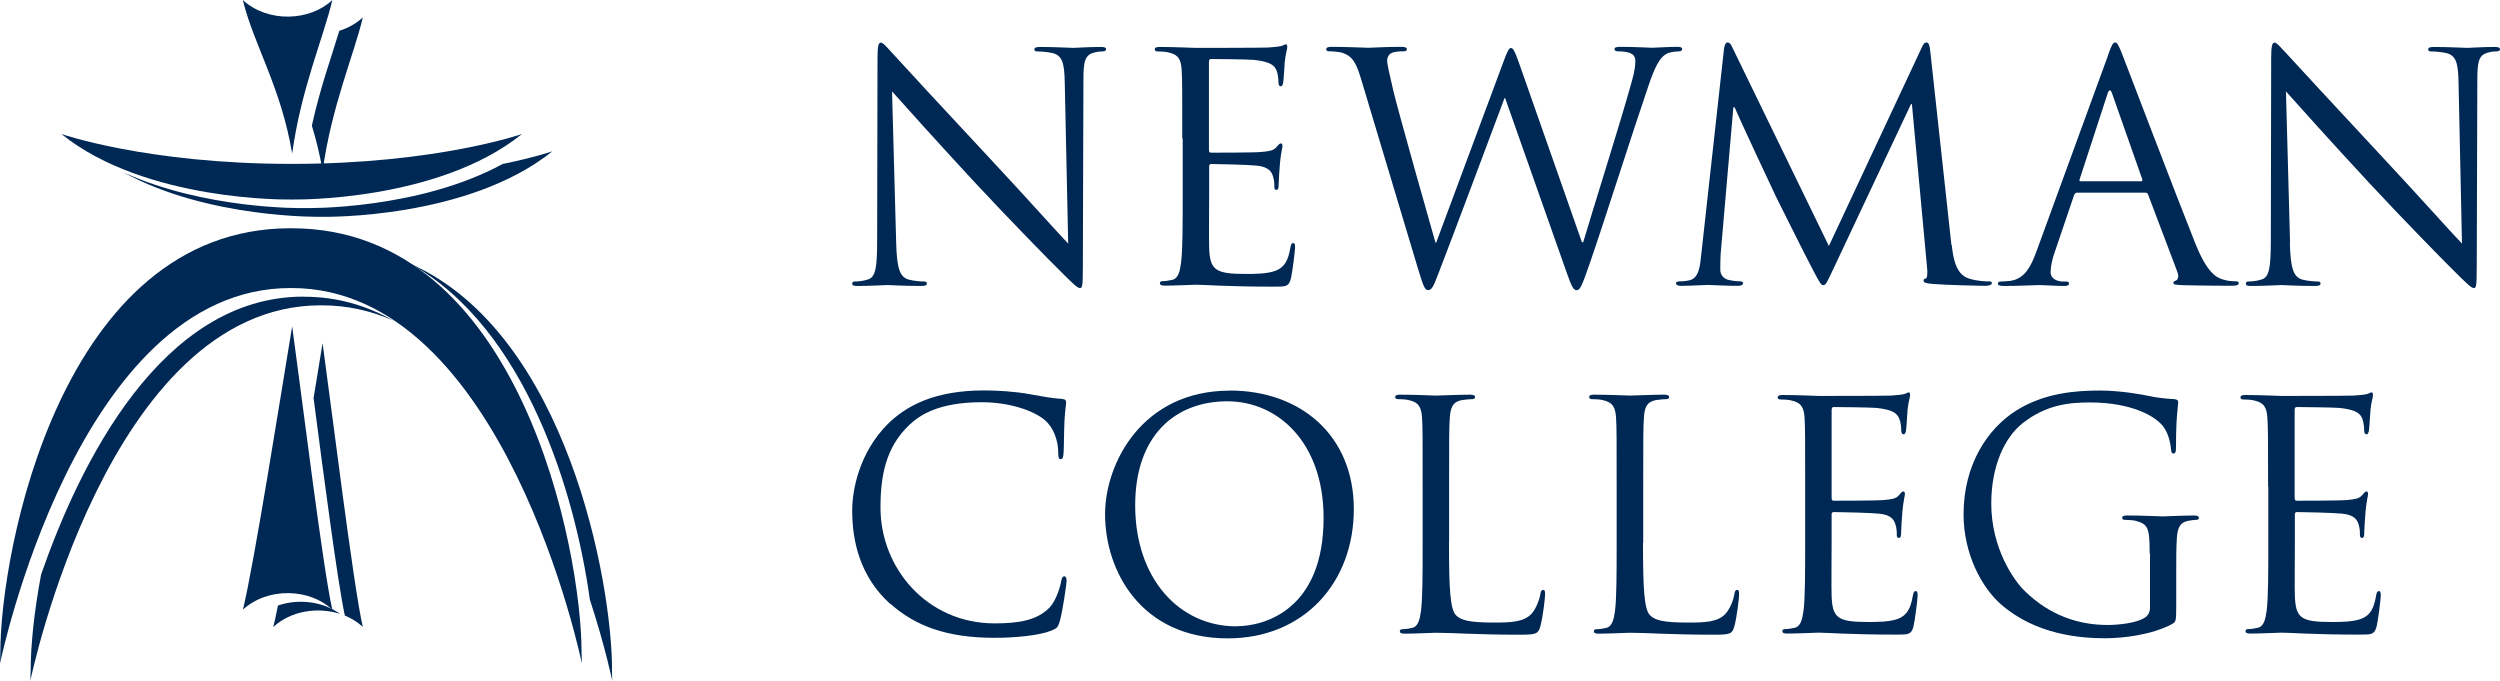 <?xml version="1.0" encoding="UTF-8"?>
<svg xmlns="http://www.w3.org/2000/svg" id="Layer_1" viewBox="0 0 218.29 59.45">
  <defs>
    <style>.cls-1{fill:#002855;stroke-width:0px;}</style>
  </defs>
  <path class="cls-1" d="M28.16,30c-.21,1.24-.48,2.89-.78,4.76.89,6.81,2.11,16.14,2.73,18.99.59.24,1.12.57,1.57.99-.79-3.34-2.72-19.04-3.51-24.75M24.27,52.87c-.15.76-.29,1.41-.41,1.88,1.58-1.45,3.91-1.76,5.83-1.15-1.46-1.06-3.58-1.36-5.42-.73"></path>
  <path class="cls-1" d="M29.63,2.68c-.7,2.32-1.69,5.05-2.4,8.29.37,1.21.7,2.52.94,3.96.79-5.71,2.72-10.07,3.51-13.41-.56.53-1.27.92-2.05,1.17"></path>
  <path class="cls-1" d="M43.88,14.32c-7.37,4.02-17.14,3.85-17.14,3.85h-.29s-8.52.14-15.65-3.11c7.37,4.04,17.17,3.87,17.17,3.87h.29s12.59.22,19.97-5.72c0,0-1.52.53-4.35,1.11"></path>
  <path class="cls-1" d="M53.44,58.46c0-7.51-3.89-29.34-17.61-35.43,10.13,5.64,14.41,20.16,15.67,29.31,1.35,4.14,1.96,7.1,1.96,7.1l-.03-.98ZM26.5,25.9c-12.4,0-19.53,14.55-22.91,24.26-.64,3.39-.91,6.33-.91,8.3l-.03.98S9.4,26.66,28.01,26.66h.09c2.24,0,4.31.48,6.22,1.32-2.31-1.3-4.88-2.07-7.74-2.07h-.09Z"></path>
  <path class="cls-1" d="M78.25,21.21c.06,2.26.33,2.98,1.08,3.2.53.14,1.13.17,1.38.17.14,0,.22.06.22.17,0,.17-.16.22-.5.22-1.57,0-2.68-.08-2.93-.08s-1.41.08-2.65.08c-.28,0-.44-.03-.44-.22,0-.11.08-.17.22-.17.22,0,.72-.03,1.13-.17.69-.19.83-.99.83-3.5l.03-15.81c0-1.07.08-1.38.3-1.38s.69.61.96.88c.41.47,4.52,4.91,8.77,9.47,2.73,2.92,5.74,6.29,6.62,7.2l-.3-14.02c-.03-1.79-.22-2.4-1.08-2.62-.5-.11-1.13-.14-1.35-.14-.19,0-.22-.08-.22-.19,0-.17.22-.2.55-.2,1.24,0,2.57.08,2.87.08s1.21-.08,2.34-.08c.31,0,.5.03.5.2,0,.11-.11.19-.3.19-.14,0-.33,0-.66.08-.91.19-1.02.8-1.02,2.45l-.05,16.17c0,1.82-.05,1.96-.25,1.96-.22,0-.55-.3-2.01-1.77-.3-.28-4.28-4.33-7.2-7.48-3.2-3.45-6.32-6.93-7.2-7.92l.36,13.21Z"></path>
  <path class="cls-1" d="M103.23,12.1c0-4.31,0-5.08-.05-5.96-.05-.94-.28-1.38-1.19-1.57-.22-.06-.69-.08-.94-.08-.11,0-.22-.06-.22-.17,0-.17.14-.22.44-.22,1.24,0,2.98.08,3.12.08.19,0,5.68,0,6.32-.03.53-.03.97-.08,1.19-.14.14-.03.25-.14.39-.14.08,0,.11.11.11.25,0,.19-.14.52-.22,1.29-.03.28-.08,1.49-.14,1.82-.03.14-.08.3-.19.3-.17,0-.22-.14-.22-.36,0-.19-.03-.66-.16-1-.19-.44-.47-.77-1.96-.94-.47-.05-3.48-.08-3.78-.08-.11,0-.17.08-.17.28v7.62c0,.19.03.28.17.28.36,0,3.75,0,4.39-.06.66-.06,1.05-.11,1.3-.39.19-.22.3-.36.42-.36.08,0,.14.06.14.22s-.14.63-.22,1.54c-.05.55-.11,1.57-.11,1.77,0,.22,0,.53-.19.53-.14,0-.19-.11-.19-.25,0-.28,0-.55-.11-.91-.11-.39-.36-.86-1.44-.96-.75-.08-3.48-.14-3.95-.14-.14,0-.19.08-.19.19v2.43c0,.94-.03,4.14,0,4.72.08,1.9.5,2.26,3.2,2.26.72,0,1.93,0,2.65-.3.72-.3,1.05-.86,1.24-1.99.05-.3.11-.41.25-.41.16,0,.16.22.16.41,0,.22-.22,2.1-.36,2.68-.19.72-.41.72-1.49.72-4.17,0-6.01-.17-6.81-.17-.14,0-1.88.08-2.7.08-.3,0-.44-.05-.44-.22,0-.09.05-.17.22-.17.25,0,.58-.05.83-.11.55-.11.69-.72.8-1.52.14-1.16.14-3.34.14-5.99v-4.86Z"></path>
  <path class="cls-1" d="M138.13,21.15h.11c.74-2.54,3.28-10.54,4.25-14.07.28-1.02.3-1.41.3-1.77,0-.5-.3-.83-1.57-.83-.14,0-.25-.09-.25-.19,0-.14.14-.2.47-.2,1.41,0,2.57.08,2.82.08.19,0,1.38-.08,2.23-.08.25,0,.39.06.39.17,0,.13-.08.22-.25.22-.11,0-.63.03-.94.14-.83.3-1.27,1.46-1.79,2.98-1.21,3.51-4,12.28-5.08,15.37-.71,2.04-.85,2.37-1.16,2.37-.28,0-.44-.36-.83-1.44l-5.41-15.34h-.05c-.99,2.65-4.77,12.75-5.77,15.31-.44,1.16-.58,1.46-.91,1.46-.28,0-.41-.3-.97-2.18l-4.91-16.36c-.44-1.46-.8-1.88-1.52-2.15-.36-.14-1.05-.16-1.24-.16-.14,0-.25-.03-.25-.19,0-.14.17-.2.44-.2,1.44,0,2.95.08,3.26.08.25,0,1.46-.08,2.84-.08.39,0,.5.08.5.2,0,.17-.14.19-.28.19-.22,0-.75,0-1.08.16-.16.08-.36.31-.36.66s.25,1.33.52,2.54c.41,1.77,3.28,11.89,3.7,13.35h.06l5.85-15.73c.41-1.13.53-1.27.69-1.27.19,0,.36.36.69,1.3l5.49,15.64Z"></path>
  <path class="cls-1" d="M170.42,21.4c.11.99.3,2.54,1.49,2.92.8.25,1.52.25,1.79.25.14,0,.22.03.22.14,0,.16-.25.25-.58.25-.61,0-3.59-.08-4.61-.17-.64-.05-.77-.14-.77-.28,0-.11.06-.17.19-.19.14-.03.17-.5.11-.99l-1.32-14.24h-.08l-6.76,14.35c-.58,1.21-.66,1.46-.91,1.46-.19,0-.33-.28-.86-1.27-.72-1.35-3.09-6.13-3.23-6.4-.25-.5-3.34-7.12-3.64-7.86h-.11l-1.11,12.8c-.03.44-.03.94-.03,1.41,0,.41.3.77.72.86.47.11.88.13,1.05.13.11,0,.22.06.22.14,0,.19-.17.25-.5.25-1.02,0-2.35-.08-2.57-.08-.25,0-1.57.08-2.32.08-.28,0-.47-.05-.47-.25,0-.08.14-.14.28-.14.22,0,.41,0,.83-.08.91-.17.99-1.24,1.1-2.29l1.99-17.99c.06-.3.14-.5.3-.5s.28.11.41.41l8.44,17.36,8.11-17.33c.11-.25.22-.44.41-.44s.28.22.33.74l1.85,16.94Z"></path>
  <path class="cls-1" d="M184.07,4.79c.33-.91.44-1.08.61-1.08s.27.14.61.99c.41,1.05,4.75,12.44,6.43,16.64,1,2.46,1.8,2.9,2.37,3.06.41.14.83.16,1.11.16.16,0,.28.03.28.17,0,.17-.25.22-.55.22-.41,0-2.43,0-4.33-.05-.53-.03-.83-.03-.83-.19,0-.11.08-.17.19-.2.17-.05.33-.3.17-.74l-2.57-6.79c-.05-.11-.11-.16-.25-.16h-5.93c-.14,0-.22.08-.28.22l-1.66,4.89c-.25.69-.39,1.35-.39,1.85,0,.55.58.8,1.05.8h.28c.2,0,.28.06.28.17,0,.17-.17.22-.42.22-.66,0-1.85-.08-2.15-.08s-1.82.08-3.12.08c-.36,0-.52-.05-.52-.22,0-.11.11-.17.25-.17.19,0,.58-.03.8-.05,1.27-.17,1.82-1.21,2.32-2.59l6.26-17.14ZM186.94,15.83c.14,0,.14-.08.11-.19l-2.62-7.45c-.14-.41-.28-.41-.41,0l-2.43,7.45c-.05.14,0,.19.08.19h5.27Z"></path>
  <path class="cls-1" d="M199.94,21.21c.06,2.26.33,2.98,1.08,3.2.52.14,1.13.17,1.38.17.14,0,.22.06.22.17,0,.17-.16.22-.5.22-1.57,0-2.68-.08-2.93-.08s-1.41.08-2.65.08c-.28,0-.44-.03-.44-.22,0-.11.08-.17.22-.17.22,0,.72-.03,1.13-.17.69-.19.83-.99.83-3.5l.03-15.81c0-1.07.08-1.38.3-1.38s.69.61.97.88c.41.47,4.53,4.91,8.77,9.47,2.73,2.92,5.74,6.29,6.62,7.2l-.3-14.02c-.03-1.79-.22-2.4-1.08-2.62-.5-.11-1.13-.14-1.35-.14-.19,0-.22-.08-.22-.19,0-.17.22-.2.55-.2,1.24,0,2.57.08,2.87.08s1.21-.08,2.35-.08c.3,0,.5.03.5.2,0,.11-.11.19-.3.19-.14,0-.33,0-.66.08-.91.19-1.02.8-1.02,2.45l-.05,16.17c0,1.82-.05,1.96-.25,1.96-.22,0-.55-.3-2.01-1.77-.3-.28-4.28-4.33-7.2-7.48-3.2-3.45-6.32-6.93-7.2-7.92l.36,13.21Z"></path>
  <path class="cls-1" d="M77.75,52.75c-2.68-2.4-3.34-5.54-3.34-8.17,0-1.85.64-5.08,3.09-7.54,1.66-1.65,4.17-2.95,8.42-2.95,1.1,0,2.65.08,4,.33,1.05.19,1.93.36,2.81.41.3.03.36.14.36.3,0,.22-.08.55-.14,1.54-.05.91-.05,2.43-.08,2.84s-.08.58-.25.58c-.19,0-.22-.2-.22-.58,0-1.08-.44-2.21-1.16-2.82-.96-.83-3.09-1.57-5.52-1.57-3.67,0-5.38,1.07-6.35,2.01-2.02,1.93-2.49,4.39-2.49,7.2,0,5.27,4.06,10.1,9.96,10.1,2.07,0,3.7-.25,4.8-1.38.58-.61.94-1.82,1.02-2.32.06-.3.12-.41.28-.41.14,0,.19.19.19.41,0,.19-.33,2.59-.6,3.53-.17.53-.22.58-.72.8-1.1.44-3.2.63-4.97.63-4.14,0-6.92-1.02-9.1-2.98"></path>
  <path class="cls-1" d="M107.37,34.1c6.2,0,10.84,3.92,10.84,10.35s-4.36,11.29-11.01,11.29c-7.56,0-10.71-5.88-10.71-10.84,0-4.47,3.26-10.79,10.88-10.79M107.95,54.68c2.48,0,7.62-1.44,7.62-9.46,0-6.62-4.03-10.18-8.39-10.18-4.61,0-8.06,3.03-8.06,9.08,0,6.43,3.87,10.57,8.83,10.57"></path>
  <path class="cls-1" d="M126.52,47.4c0,4.06.11,5.82.61,6.32.44.44,1.16.64,3.31.64,1.46,0,2.67-.03,3.34-.83.36-.44.63-1.13.72-1.66.03-.22.08-.36.25-.36.14,0,.16.11.16.41s-.19,1.96-.41,2.76c-.19.63-.28.74-1.74.74-3.97,0-5.79-.17-7.39-.17-.25,0-1.87.08-2.7.08-.3,0-.44-.05-.44-.22,0-.08.05-.17.22-.17.25,0,.58-.05.83-.11.55-.11.69-.72.8-1.52.14-1.16.14-3.34.14-5.99v-4.86c0-4.31,0-5.08-.05-5.96-.06-.94-.28-1.38-1.19-1.57-.22-.06-.69-.08-.94-.08-.11,0-.22-.06-.22-.17,0-.17.13-.22.44-.22,1.24,0,2.98.08,3.12.08s2.15-.08,2.98-.08c.3,0,.44.06.44.22,0,.11-.11.17-.22.17-.19,0-.58.03-.91.08-.8.14-1.02.61-1.08,1.57-.06.88-.06,1.66-.06,5.96v4.91Z"></path>
  <path class="cls-1" d="M143.46,47.4c0,4.06.11,5.82.61,6.32.44.44,1.16.64,3.31.64,1.47,0,2.68-.03,3.34-.83.36-.44.64-1.13.72-1.66.03-.22.08-.36.25-.36.14,0,.16.11.16.41s-.19,1.96-.41,2.76c-.19.63-.27.74-1.74.74-3.97,0-5.79-.17-7.39-.17-.25,0-1.88.08-2.7.08-.3,0-.44-.05-.44-.22,0-.08.05-.17.22-.17.25,0,.58-.05.83-.11.55-.11.69-.72.8-1.52.14-1.16.14-3.34.14-5.99v-4.86c0-4.31,0-5.08-.05-5.96-.06-.94-.28-1.38-1.19-1.57-.22-.06-.69-.08-.94-.08-.11,0-.22-.06-.22-.17,0-.17.14-.22.44-.22,1.24,0,2.98.08,3.12.08s2.15-.08,2.98-.08c.3,0,.44.06.44.22,0,.11-.11.17-.22.17-.19,0-.58.03-.91.08-.8.14-1.02.61-1.07,1.57-.06.88-.06,1.66-.06,5.96v4.91Z"></path>
  <path class="cls-1" d="M157.62,42.49c0-4.31,0-5.08-.05-5.96-.05-.94-.28-1.38-1.19-1.57-.22-.06-.69-.08-.94-.08-.11,0-.22-.06-.22-.17,0-.17.14-.22.44-.22,1.24,0,2.98.08,3.12.08.19,0,5.69,0,6.32-.03.53-.03.97-.08,1.19-.14.14-.03.25-.14.38-.14.08,0,.11.11.11.25,0,.19-.14.52-.22,1.29-.03.28-.08,1.49-.14,1.82-.03.14-.08.3-.19.3-.16,0-.22-.14-.22-.36,0-.19-.03-.67-.17-1-.2-.44-.47-.77-1.96-.94-.47-.05-3.47-.08-3.78-.08-.11,0-.17.08-.17.28v7.62c0,.19.03.28.17.28.36,0,3.75,0,4.39-.06.66-.06,1.05-.11,1.29-.39.19-.22.3-.36.41-.36.08,0,.14.06.14.22s-.14.63-.22,1.54c-.05.55-.11,1.57-.11,1.77,0,.22,0,.53-.19.53-.14,0-.19-.11-.19-.25,0-.28,0-.55-.11-.91-.11-.39-.36-.86-1.44-.96-.75-.08-3.48-.14-3.95-.14-.14,0-.19.08-.19.19v2.43c0,.94-.03,4.14,0,4.72.08,1.9.5,2.26,3.2,2.26.72,0,1.93,0,2.65-.3.72-.3,1.05-.86,1.24-1.99.06-.3.11-.41.25-.41.17,0,.17.22.17.41,0,.22-.22,2.1-.36,2.67-.19.72-.42.72-1.49.72-4.17,0-6.02-.17-6.82-.17-.14,0-1.88.08-2.7.08-.31,0-.44-.05-.44-.22,0-.09.06-.17.22-.17.25,0,.58-.05.83-.11.55-.11.69-.72.8-1.52.14-1.16.14-3.34.14-5.99v-4.86Z"></path>
  <path class="cls-1" d="M187.7,48.31c0-2.24-.14-2.54-1.24-2.84-.22-.05-.69-.08-.94-.08-.11,0-.22-.05-.22-.16,0-.17.14-.22.44-.22,1.24,0,2.98.08,3.12.08s1.88-.08,2.7-.08c.3,0,.44.06.44.22,0,.11-.11.16-.22.16-.19,0-.36.03-.69.08-.75.14-.96.61-1.02,1.57-.05.88-.05,1.71-.05,2.87v3.09c0,1.24-.03,1.29-.36,1.49-1.76.94-4.25,1.24-5.85,1.24-2.1,0-6.01-.28-9.08-2.95-1.68-1.46-3.28-4.41-3.28-7.86,0-4.42,2.15-7.53,4.61-9.08,2.48-1.55,5.21-1.74,7.34-1.74,1.74,0,3.7.36,4.22.47.58.14,1.54.25,2.24.28.28.03.33.14.33.25,0,.39-.19,1.16-.19,3.92,0,.44-.05.58-.25.58-.14,0-.16-.17-.19-.41-.03-.38-.16-1.16-.58-1.82-.69-1.05-2.92-2.23-6.48-2.23-1.74,0-3.81.16-5.9,1.82-1.6,1.27-2.73,3.78-2.73,7.01,0,3.89,1.96,6.71,2.93,7.64,2.18,2.13,4.69,2.96,7.23,2.96.99,0,2.43-.17,3.15-.58.36-.19.55-.5.55-.96v-4.69Z"></path>
  <path class="cls-1" d="M198.04,42.49c0-4.31,0-5.08-.06-5.96-.05-.94-.28-1.38-1.19-1.57-.22-.06-.69-.08-.94-.08-.11,0-.22-.06-.22-.17,0-.17.14-.22.44-.22,1.24,0,2.98.08,3.12.08.19,0,5.68,0,6.32-.03.52-.03.96-.08,1.19-.14.14-.03.25-.14.39-.14.08,0,.11.11.11.25,0,.19-.14.52-.22,1.29-.03.28-.08,1.49-.14,1.82-.03.14-.08.3-.19.3-.16,0-.22-.14-.22-.36,0-.19-.03-.67-.16-1-.19-.44-.47-.77-1.96-.94-.47-.05-3.48-.08-3.78-.08-.11,0-.17.08-.17.28v7.62c0,.19.03.28.17.28.36,0,3.75,0,4.39-.06.66-.06,1.05-.11,1.3-.39.19-.22.3-.36.41-.36.08,0,.14.06.14.22s-.14.63-.22,1.54c-.05.55-.11,1.57-.11,1.77,0,.22,0,.53-.19.53-.14,0-.19-.11-.19-.25,0-.28,0-.55-.11-.91-.11-.39-.36-.86-1.44-.96-.75-.08-3.48-.14-3.94-.14-.14,0-.19.08-.19.19v2.43c0,.94-.03,4.14,0,4.72.08,1.9.5,2.26,3.2,2.26.72,0,1.93,0,2.65-.3.72-.3,1.05-.86,1.24-1.99.05-.3.11-.41.25-.41.16,0,.16.22.16.41,0,.22-.22,2.1-.36,2.67-.2.72-.41.72-1.49.72-4.17,0-6.02-.17-6.82-.17-.14,0-1.87.08-2.7.08-.3,0-.44-.05-.44-.22,0-.09.05-.17.22-.17.25,0,.58-.05.83-.11.55-.11.69-.72.8-1.52.14-1.16.14-3.34.14-5.99v-4.86Z"></path>
  <path class="cls-1" d="M21.21,53.24c.97-3.95,3.34-18.95,4.3-24.75.79,5.71,2.72,21.41,3.51,24.75-1.93-1.85-5.62-2.02-7.82,0"></path>
  <path class="cls-1" d="M29.02,0c-.79,3.34-2.72,7.7-3.51,13.41-.97-5.8-3.34-9.46-4.31-13.41,2.2,2.02,5.88,1.85,7.82,0"></path>
  <path class="cls-1" d="M25.61,17.42s12.59.22,19.97-5.72c0,0-7.49,2.61-20.08,2.61h-.07c-12.59,0-20.07-2.61-20.07-2.61,7.38,5.95,19.97,5.72,19.97,5.72h.29Z"></path>
  <path class="cls-1" d="M25.45,25.15c18.62,0,25.36,32.79,25.36,32.79l-.03-.99c0-8.77-5.29-37.02-25.33-37.02h-.09C5.32,19.93.03,48.18.03,56.95l-.03.99S6.74,25.15,25.36,25.15h.09Z"></path>
</svg>
